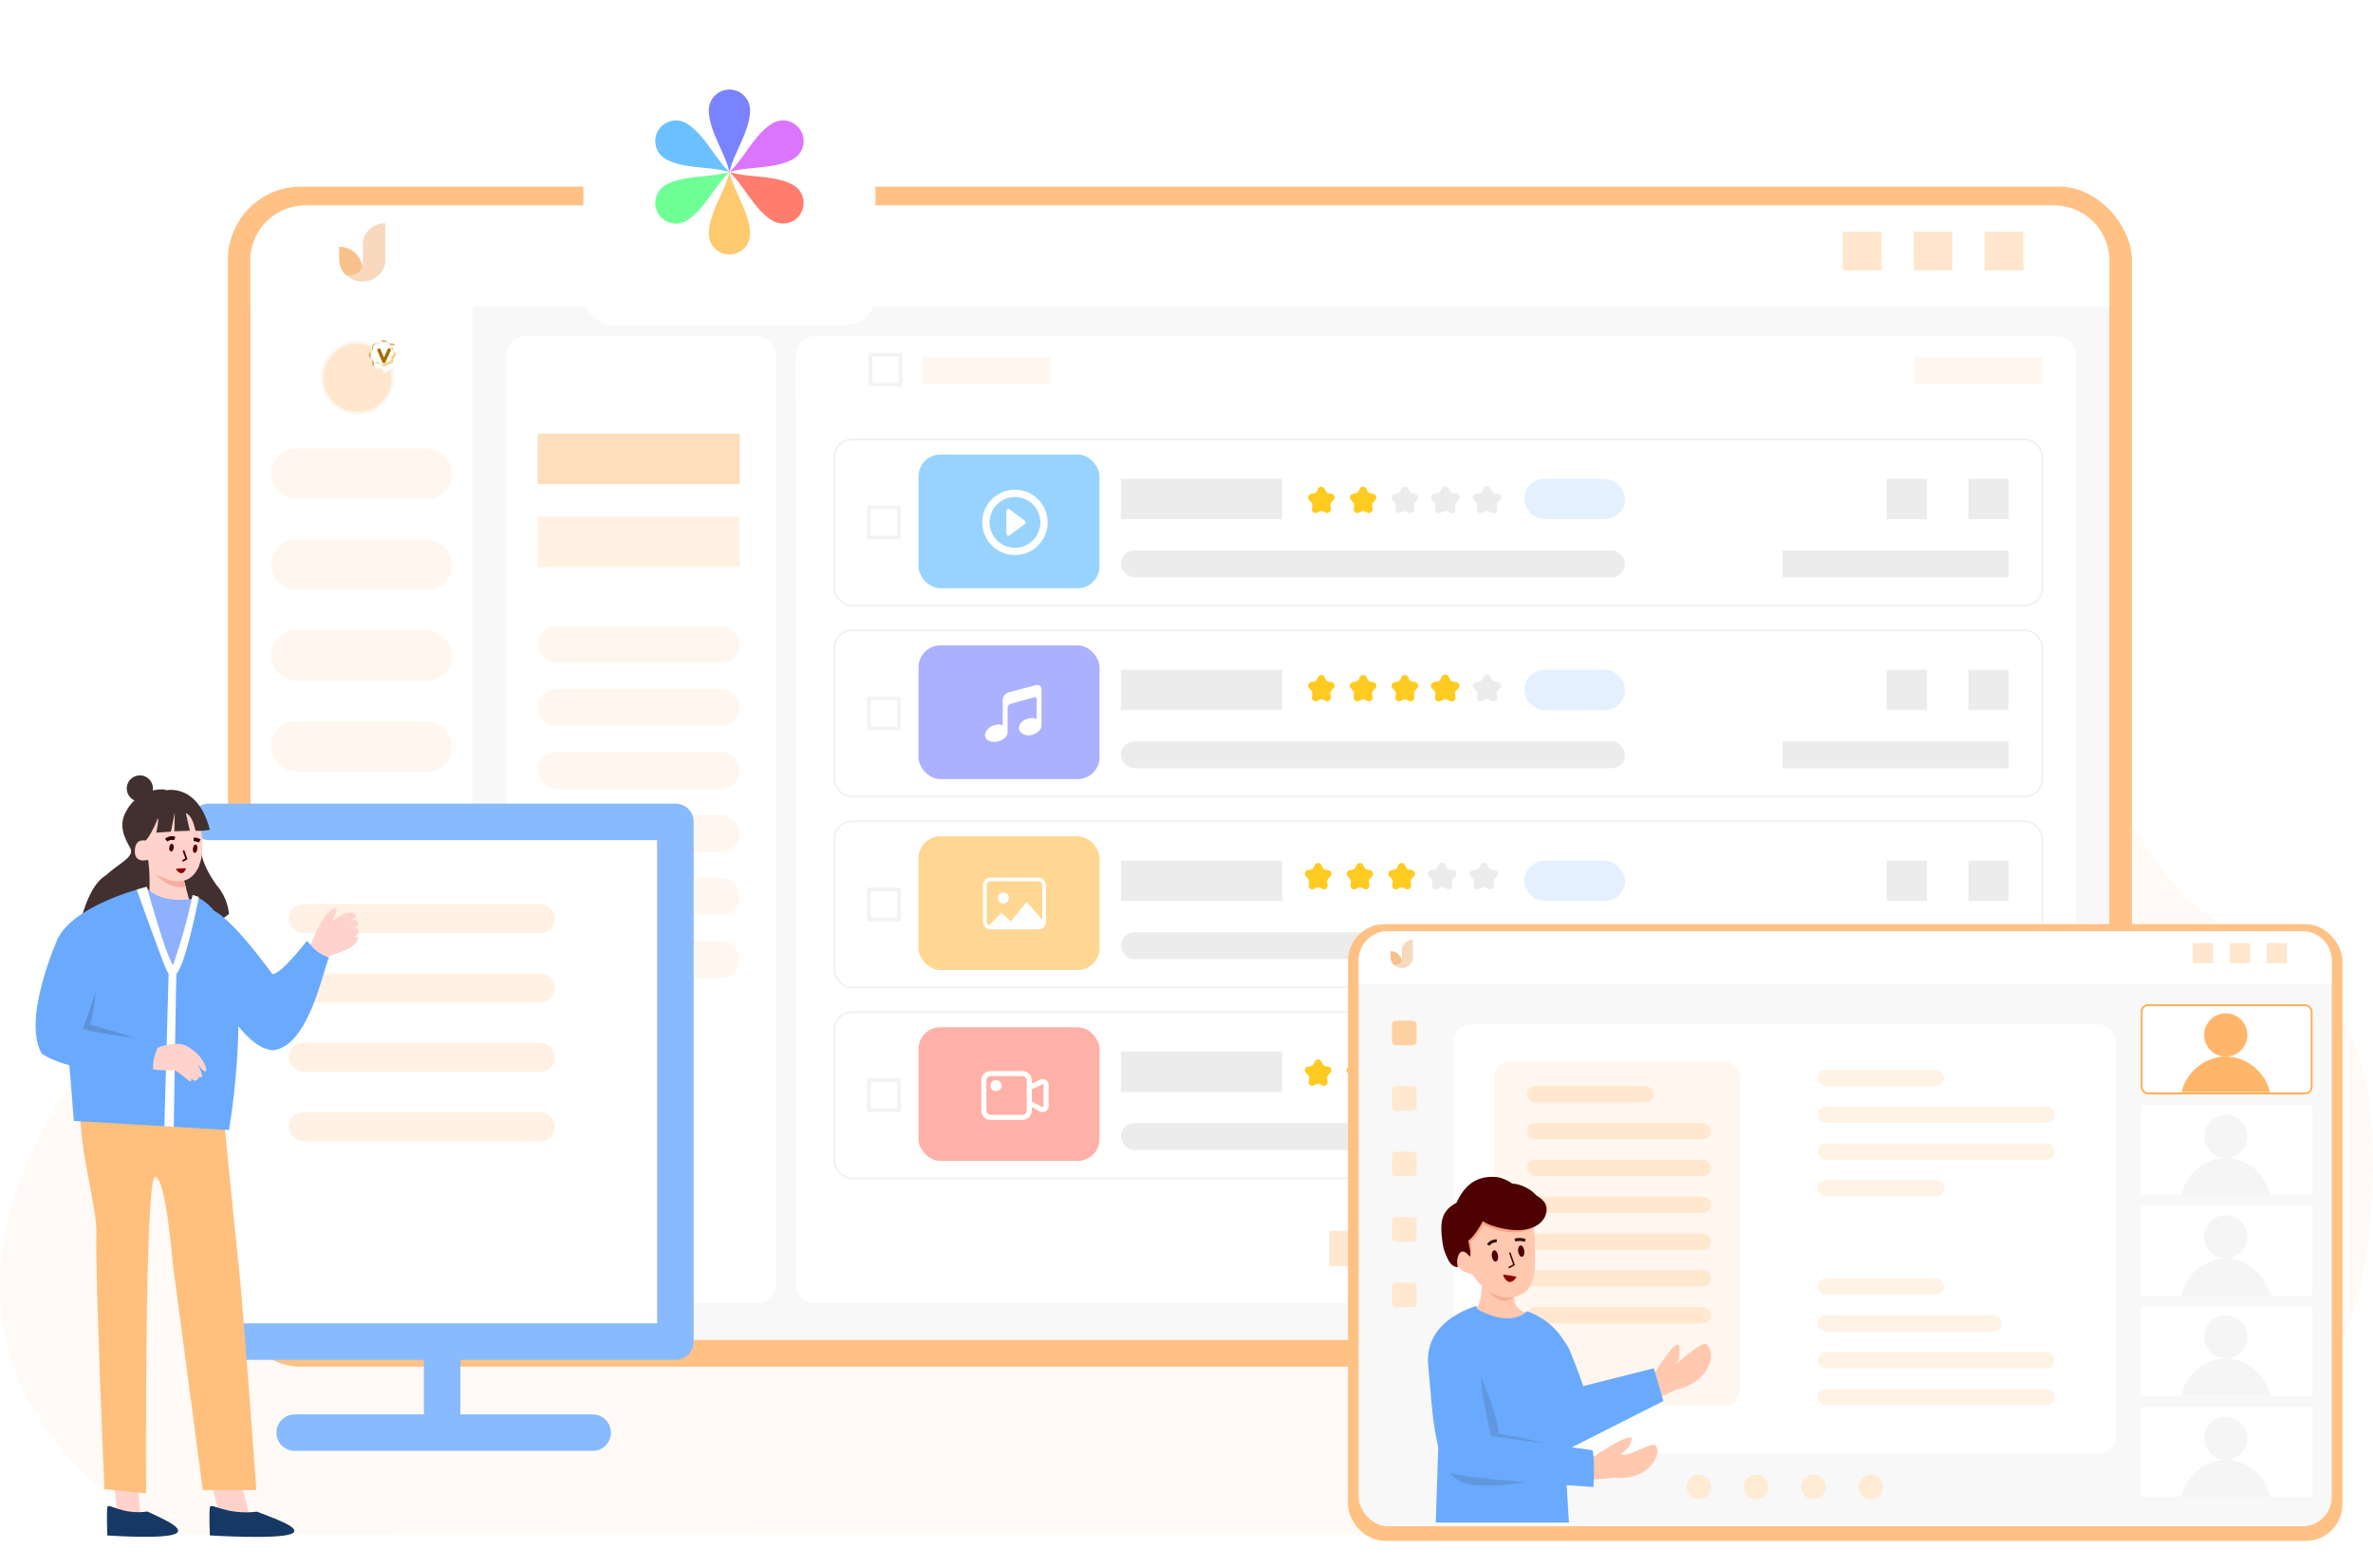 <svg xmlns="http://www.w3.org/2000/svg" xmlns:xlink="http://www.w3.org/1999/xlink" width="650" height="429.582" viewBox="0 0 650 429.582">
  <defs>
    <style>
      .cls-1 {
        fill: url(#linear-gradient);
      }

      .cls-2 {
        fill: #fffaf5;
      }

      .cls-3 {
        fill: #ffc184;
      }

      .cls-4 {
        fill: #f8f8f8;
      }

      .cls-21, .cls-22, .cls-35, .cls-5, .cls-53 {
        fill: #fff;
      }

      .cls-6 {
        fill: #fff7ef;
      }

      .cls-7 {
        fill: #ffdebc;
      }

      .cls-8 {
        fill: #fff2e4;
      }

      .cls-9 {
        opacity: 0.56;
      }

      .cls-10 {
        fill: #f2bc89;
      }

      .cls-11 {
        fill: #f29130;
      }

      .cls-12 {
        fill: #ffe6cc;
      }

      .cls-13 {
        fill: #ffe8cf;
      }

      .cls-14 {
        fill: #d7a854;
        opacity: 0.1;
      }

      .cls-15 {
        fill: #d5ac62;
      }

      .cls-16, .cls-30, .cls-31, .cls-44, .cls-54, .cls-55, .cls-63, .cls-65 {
        fill: none;
      }

      .cls-17 {
        fill: #ffcc80;
      }

      .cls-18 {
        fill: #ba6f00;
      }

      .cls-19 {
        fill: #a76c00;
      }

      .cls-20 {
        opacity: 0.5;
        clip-path: url(#clip-path);
      }

      .cls-21, .cls-22 {
        stroke: #f1f1f1;
      }

      .cls-21, .cls-35, .cls-65 {
        stroke-width: 0.5px;
      }

      .cls-22 {
        opacity: 0.85;
      }

      .cls-23 {
        fill: #ececec;
      }

      .cls-24 {
        fill: #e5f0ff;
      }

      .cls-25 {
        fill: #98d3ff;
      }

      .cls-26 {
        fill: #abb1ff;
      }

      .cls-27 {
        fill: #ffcb21;
      }

      .cls-28 {
        fill: #ffd792;
      }

      .cls-29 {
        fill: #ffb1a8;
      }

      .cls-30, .cls-31 {
        stroke: #fff;
      }

      .cls-30 {
        stroke-width: 2px;
      }

      .cls-32 {
        fill: #ffd0a2;
      }

      .cls-33 {
        fill: #ffead4;
      }

      .cls-34 {
        fill: #fff3e6;
      }

      .cls-35 {
        stroke: #ffab54;
      }

      .cls-36 {
        fill: #f5f5f5;
      }

      .cls-37 {
        fill: #ffb66a;
      }

      .cls-38 {
        fill: #ffc8af;
      }

      .cls-39 {
        fill: #f2b092;
      }

      .cls-40, .cls-64 {
        fill: #4d0101;
      }

      .cls-41 {
        fill: #fca182;
      }

      .cls-42 {
        fill: #320101;
      }

      .cls-43 {
        fill: #910000;
      }

      .cls-44, .cls-64 {
        stroke: #320101;
      }

      .cls-44 {
        stroke-width: 0.8px;
      }

      .cls-45 {
        fill: #69aaff;
      }

      .cls-46 {
        fill: #6197de;
      }

      .cls-47 {
        fill: #7a83ff;
      }

      .cls-48 {
        fill: #ff7d6e;
      }

      .cls-49 {
        fill: #ffc96d;
      }

      .cls-50 {
        fill: #6eff95;
      }

      .cls-51 {
        fill: #6bc0ff;
      }

      .cls-52 {
        fill: #db75ff;
      }

      .cls-53, .cls-54, .cls-55 {
        stroke: #87baff;
        stroke-width: 10px;
      }

      .cls-53, .cls-55, .cls-65 {
        stroke-linecap: round;
      }

      .cls-53, .cls-65 {
        stroke-linejoin: round;
      }

      .cls-56 {
        fill: #ffd3cb;
      }

      .cls-57 {
        fill: #163864;
      }

      .cls-58 {
        fill: #ffbf7d;
      }

      .cls-59 {
        fill: #423030;
      }

      .cls-60 {
        fill: #f5aea1;
      }

      .cls-61 {
        fill: #8eb0ff;
      }

      .cls-62 {
        fill: #5d92d8;
      }

      .cls-63 {
        stroke: #707070;
      }

      .cls-65 {
        stroke: #4d0101;
      }

      .cls-66 {
        stroke: none;
      }

      .cls-67 {
        filter: url(#矩形_7966);
      }

      .cls-68 {
        filter: url(#矩形_7254);
      }

      .cls-69 {
        filter: url(#矩形_2-2);
      }

      .cls-70 {
        filter: url(#矩形_1-2);
      }

      .cls-71 {
        filter: url(#矩形_6113-2);
      }

      .cls-72 {
        filter: url(#路径_3);
      }

      .cls-73 {
        filter: url(#联合_3);
      }

      .cls-74 {
        filter: url(#联合_1);
      }

      .cls-75 {
        filter: url(#矩形_5684);
      }

      .cls-76 {
        filter: url(#矩形_5681);
      }

      .cls-77 {
        filter: url(#矩形_2);
      }

      .cls-78 {
        filter: url(#矩形_5606);
      }

      .cls-79 {
        filter: url(#矩形_1);
      }

      .cls-80 {
        filter: url(#矩形_6113);
      }

      .cls-81 {
        filter: url(#联合_2-6);
      }
    </style>
    <linearGradient id="linear-gradient" x1="0.931" y1="0.923" x2="0.037" y2="0.044" gradientUnits="objectBoundingBox">
      <stop offset="0" stop-color="#e9c71d"/>
      <stop offset="1" stop-color="#ffeeac"/>
    </linearGradient>
    <filter id="联合_2">
      <feOffset dx="-0.5" dy="-0.5" input="SourceAlpha"/>
      <feGaussianBlur stdDeviation="1.5" result="blur"/>
      <feFlood flood-color="#df8600" flood-opacity="0.388" result="color"/>
      <feComposite operator="out" in="SourceGraphic" in2="blur"/>
      <feComposite operator="in" in="color"/>
      <feComposite operator="in" in2="SourceGraphic"/>
    </filter>
    <filter id="联合_2-2">
      <feOffset dx="-0.5" dy="-0.5" input="SourceAlpha"/>
      <feGaussianBlur stdDeviation="1.5" result="blur-2"/>
      <feFlood flood-color="#df8600" flood-opacity="0.388" result="color-2"/>
      <feComposite operator="out" in="SourceGraphic" in2="blur-2"/>
      <feComposite operator="in" in="color-2"/>
      <feComposite operator="in" in2="SourceGraphic"/>
    </filter>
    <linearGradient id="linear-gradient-3" x1="0.931" y1="0.923" x2="0.037" y2="0.044" gradientUnits="objectBoundingBox">
      <stop offset="0" stop-color="#dd9351"/>
      <stop offset="1" stop-color="#deb896"/>
    </linearGradient>
    <filter id="联合_2-3">
      <feOffset dx="-0.5" dy="-0.5" input="SourceAlpha"/>
      <feGaussianBlur stdDeviation="1.5" result="blur-3"/>
      <feFlood flood-color="#dd9351" flood-opacity="0.388" result="color-3"/>
      <feComposite operator="out" in="SourceGraphic" in2="blur-3"/>
      <feComposite operator="in" in="color-3"/>
      <feComposite operator="in" in2="SourceGraphic"/>
    </filter>
    <filter id="联合_2-4">
      <feOffset dx="-0.5" dy="-0.5" input="SourceAlpha"/>
      <feGaussianBlur stdDeviation="1.5" result="blur-4"/>
      <feFlood flood-color="#df8600" flood-opacity="0.388" result="color-4"/>
      <feComposite operator="out" in="SourceGraphic" in2="blur-4"/>
      <feComposite operator="in" in="color-4"/>
      <feComposite operator="in" in2="SourceGraphic"/>
    </filter>
    <filter id="联合_2-5">
      <feOffset dx="-0.5" dy="-0.5" input="SourceAlpha"/>
      <feGaussianBlur stdDeviation="1.5" result="blur-5"/>
      <feFlood flood-color="#df8600" flood-opacity="0.388" result="color-5"/>
      <feComposite operator="out" in="SourceGraphic" in2="blur-5"/>
      <feComposite operator="in" in="color-5"/>
      <feComposite operator="in" in2="SourceGraphic"/>
    </filter>
    <filter id="联合_2-6">
      <feOffset dx="-0.5" dy="-0.5" input="SourceAlpha"/>
      <feGaussianBlur stdDeviation="1.5" result="blur-6"/>
      <feFlood flood-color="#df8600" flood-opacity="0.388" result="color-6"/>
      <feComposite operator="out" in="SourceGraphic" in2="blur-6"/>
      <feComposite operator="in" in="color-6"/>
      <feComposite operator="in" in2="SourceGraphic"/>
    </filter>
    <filter id="矩形_6113" x="54.937" y="43.62" width="536.513" height="338.258" filterUnits="userSpaceOnUse">
      <feOffset dy="2" input="SourceAlpha"/>
      <feGaussianBlur stdDeviation="2.5" result="blur-7"/>
      <feFlood flood-color="#005ae1" flood-opacity="0.102"/>
      <feComposite operator="in" in2="blur-7"/>
      <feComposite in="SourceGraphic"/>
    </filter>
    <filter id="矩形_1" x="62.618" y="50.302" width="521.151" height="322.754" filterUnits="userSpaceOnUse">
      <feOffset dy="1" input="SourceAlpha"/>
      <feGaussianBlur stdDeviation="2" result="blur-8"/>
      <feFlood flood-color="#005ae1" flood-opacity="0.059"/>
      <feComposite operator="in" in2="blur-8"/>
      <feComposite in="SourceGraphic"/>
    </filter>
    <filter id="矩形_5606" x="62.618" y="63.137" width="72.878" height="308.918" filterUnits="userSpaceOnUse">
      <feOffset input="SourceAlpha"/>
      <feGaussianBlur stdDeviation="2" result="blur-9"/>
      <feFlood flood-color="#333" flood-opacity="0.059"/>
      <feComposite operator="in" in2="blur-9"/>
      <feComposite in="SourceGraphic"/>
    </filter>
    <filter id="矩形_2" x="62.618" y="50.302" width="521.151" height="39.672" filterUnits="userSpaceOnUse">
      <feOffset dy="1" input="SourceAlpha"/>
      <feGaussianBlur stdDeviation="2" result="blur-10"/>
      <feFlood flood-color="#0063e5" flood-opacity="0.059"/>
      <feComposite operator="in" in2="blur-10"/>
      <feComposite in="SourceGraphic"/>
    </filter>
    <filter id="矩形_5681" x="132.72" y="86.197" width="85.792" height="30.448" filterUnits="userSpaceOnUse">
      <feOffset input="SourceAlpha"/>
      <feGaussianBlur stdDeviation="2" result="blur-11"/>
      <feFlood flood-color="#0063e5" flood-opacity="0.059"/>
      <feComposite operator="in" in2="blur-11"/>
      <feComposite in="SourceGraphic"/>
    </filter>
    <filter id="矩形_5684" x="212.035" y="86.197" width="362.51" height="30.448" filterUnits="userSpaceOnUse">
      <feOffset input="SourceAlpha"/>
      <feGaussianBlur stdDeviation="2" result="blur-12"/>
      <feFlood flood-color="#0063e5" flood-opacity="0.059"/>
      <feComposite operator="in" in2="blur-12"/>
      <feComposite in="SourceGraphic"/>
    </filter>
    <filter id="联合_1">
      <feOffset dx="0.5" dy="0.5" input="SourceAlpha"/>
      <feGaussianBlur stdDeviation="0.5" result="blur-13"/>
      <feFlood flood-color="#fffac9" result="color-7"/>
      <feComposite operator="out" in="SourceGraphic" in2="blur-13"/>
      <feComposite operator="in" in="color-7"/>
      <feComposite operator="in" in2="SourceGraphic"/>
    </filter>
    <filter id="联合_3">
      <feOffset dx="-0.5" dy="-0.5" input="SourceAlpha"/>
      <feGaussianBlur stdDeviation="1.5" result="blur-14"/>
      <feFlood flood-color="#f90" flood-opacity="0.302" result="color-8"/>
      <feComposite operator="out" in="SourceGraphic" in2="blur-14"/>
      <feComposite operator="in" in="color-8"/>
      <feComposite operator="in" in2="SourceGraphic"/>
    </filter>
    <filter id="路径_3">
      <feOffset dx="0.1" dy="0.1" input="SourceAlpha"/>
      <feGaussianBlur stdDeviation="0.1" result="blur-15"/>
      <feFlood flood-color="#a16000" result="color-9"/>
      <feComposite operator="out" in="SourceGraphic" in2="blur-15"/>
      <feComposite operator="in" in="color-9"/>
      <feComposite operator="in" in2="SourceGraphic"/>
    </filter>
    <clipPath id="clip-path">
      <g class="cls-81" transform="matrix(1, 0, 0, 1, 0, 0)">
        <path id="联合_2-7" data-name="联合 2" class="cls-1" d="M2.437,5.995,2.1,5.66H1.628a1,1,0,0,1-1-1V4.186L.293,3.851a1,1,0,0,1,0-1.414L.628,2.1V1.628a1,1,0,0,1,1-1H2.1L2.437.293a1,1,0,0,1,1.414,0l.335.335H4.66a1,1,0,0,1,1,1V2.1l.335.335a1,1,0,0,1,0,1.414l-.335.335V4.66a1,1,0,0,1-1,1H4.186l-.335.335a1,1,0,0,1-1.414,0Z" transform="translate(0 0)"/>
      </g>
    </clipPath>
    <filter id="矩形_6113-2" x="361.731" y="245.66" width="287.399" height="183.922" filterUnits="userSpaceOnUse">
      <feOffset dy="2" input="SourceAlpha"/>
      <feGaussianBlur stdDeviation="2.5" result="blur-16"/>
      <feFlood flood-color="#005ae1" flood-opacity="0.102"/>
      <feComposite operator="in" in2="blur-16"/>
      <feComposite in="SourceGraphic"/>
    </filter>
    <filter id="矩形_1-2" x="366.162" y="249.09" width="278.543" height="174.992" filterUnits="userSpaceOnUse">
      <feOffset dy="1" input="SourceAlpha"/>
      <feGaussianBlur stdDeviation="2" result="blur-17"/>
      <feFlood flood-color="#005ae1" flood-opacity="0.059"/>
      <feComposite operator="in" in2="blur-17"/>
      <feComposite in="SourceGraphic"/>
    </filter>
    <filter id="矩形_2-2" x="366.162" y="249.09" width="278.543" height="26.421" filterUnits="userSpaceOnUse">
      <feOffset dy="1" input="SourceAlpha"/>
      <feGaussianBlur stdDeviation="2" result="blur-18"/>
      <feFlood flood-color="#0063e5" flood-opacity="0.059"/>
      <feComposite operator="in" in2="blur-18"/>
      <feComposite in="SourceGraphic"/>
    </filter>
    <filter id="矩形_7254" x="392.103" y="274.591" width="193.541" height="129.666" filterUnits="userSpaceOnUse">
      <feOffset dy="1" input="SourceAlpha"/>
      <feGaussianBlur stdDeviation="2" result="blur-19"/>
      <feFlood flood-color="#0063e5" flood-opacity="0.078"/>
      <feComposite operator="in" in2="blur-19"/>
      <feComposite in="SourceGraphic"/>
    </filter>
    <filter id="矩形_7966" x="150.806" y="0" width="98" height="98" filterUnits="userSpaceOnUse">
      <feOffset dy="2" input="SourceAlpha"/>
      <feGaussianBlur stdDeviation="3" result="blur-20"/>
      <feFlood flood-color="#005ae1" flood-opacity="0.102"/>
      <feComposite operator="in" in2="blur-20"/>
      <feComposite in="SourceGraphic"/>
    </filter>
  </defs>
  <g id="组_9561" data-name="组 9561" transform="translate(-260 -3342)">
    <g id="组_9508" data-name="组 9508" transform="translate(260 3391.12)">
      <path id="路径_6139" data-name="路径 6139" class="cls-2" d="M-21528.328,15186.341s-101.594-46.537-4.531-152.307c20.625-37.2,49.545-141.027,125.688-147.447s91.086,19.264,182.359,19.264,135.572-39.947,178.8-4c25.779,22.968,49.086,93.729,73.527,112.989s51.8,16.685,47.1,84.087-58.949,87.606-58.949,87.606Z" transform="translate(21574.854 -14815.106)"/>
      <g id="组_9506" data-name="组 9506" transform="translate(62.437 0)">
        <g id="组_8525" data-name="组 8525" transform="translate(0)">
          <g id="组_8018" data-name="组 8018" transform="translate(0 0)">
            <g id="组_7359" data-name="组 7359">
              <g id="组_7317" data-name="组 7317">
                <g id="组_7278" data-name="组 7278">
                  <g id="组_7274" data-name="组 7274">
                    <g id="组_6510" data-name="组 6510">
                      <g id="组_7161" data-name="组 7161">
                        <g id="组_7187" data-name="组 7187">
                          <g id="组_7171" data-name="组 7171">
                            <g id="组_6160" data-name="组 6160">
                              <g id="组_6154" data-name="组 6154">
                                <g id="组_6147" data-name="组 6147">
                                  <g id="组_5987" data-name="组 5987">
                                    <g class="cls-80" transform="matrix(1, 0, 0, 1, -62.44, -49.12)">
                                      <rect id="矩形_6113-3" data-name="矩形 6113" class="cls-3" width="521.513" height="323.257" rx="20" transform="translate(62.44 49.12)"/>
                                    </g>
                                    <g class="cls-79" transform="matrix(1, 0, 0, 1, -62.44, -49.12)">
                                      <rect id="矩形_1-3" data-name="矩形 1" class="cls-4" width="509.151" height="310.754" rx="15" transform="translate(68.62 55.3)"/>
                                    </g>
                                    <g class="cls-78" transform="matrix(1, 0, 0, 1, -62.44, -49.12)">
                                      <path id="矩形_5606-2" data-name="矩形 5606" class="cls-5" d="M0,0H60.878a0,0,0,0,1,0,0V296.918a0,0,0,0,1,0,0H15a15,15,0,0,1-15-15V0A0,0,0,0,1,0,0Z" transform="translate(68.62 69.14)"/>
                                    </g>
                                    <g class="cls-77" transform="matrix(1, 0, 0, 1, -62.44, -49.12)">
                                      <path id="矩形_2-3" data-name="矩形 2" class="cls-5" d="M15,0H494.151a15,15,0,0,1,15,15V27.672a0,0,0,0,1,0,0H0a0,0,0,0,1,0,0V15A15,15,0,0,1,15,0Z" transform="translate(68.62 55.3)"/>
                                    </g>
                                    <g id="组_5981" data-name="组 5981" transform="translate(11.716 73.738)">
                                      <rect id="矩形_5609" data-name="矩形 5609" class="cls-6" width="49.809" height="13.836" rx="6.918"/>
                                      <rect id="矩形_5610" data-name="矩形 5610" class="cls-6" width="49.809" height="13.836" rx="6.918" transform="translate(0 24.905)"/>
                                      <rect id="矩形_5611" data-name="矩形 5611" class="cls-6" width="49.809" height="13.836" rx="6.918" transform="translate(0 49.809)"/>
                                      <rect id="矩形_5612" data-name="矩形 5612" class="cls-6" width="49.809" height="13.836" rx="6.918" transform="translate(0 74.714)"/>
                                      <rect id="矩形_5613" data-name="矩形 5613" class="cls-6" width="49.809" height="13.836" rx="6.918" transform="translate(0 99.619)"/>
                                      <rect id="矩形_5614" data-name="矩形 5614" class="cls-7" width="49.809" height="13.836" rx="6.918" transform="translate(0 124.523)"/>
                                      <rect id="矩形_5615" data-name="矩形 5615" class="cls-6" width="49.809" height="13.836" rx="6.918" transform="translate(0 149.428)"/>
                                      <rect id="矩形_5616" data-name="矩形 5616" class="cls-6" width="49.809" height="13.836" rx="6.918" transform="translate(0 174.333)"/>
                                    </g>
                                    <rect id="矩形_5679" data-name="矩形 5679" class="cls-5" width="73.792" height="264.774" rx="5" transform="translate(76.283 43.077)"/>
                                    <rect id="矩形_5682" data-name="矩形 5682" class="cls-7" width="55.344" height="13.836" transform="translate(84.834 69.66)"/>
                                    <rect id="矩形_5683" data-name="矩形 5683" class="cls-8" width="55.344" height="13.836" transform="translate(84.834 92.356)"/>
                                    <rect id="矩形_5680" data-name="矩形 5680" class="cls-5" width="350.51" height="264.774" rx="5" transform="translate(155.598 43.077)"/>
                                    <g class="cls-76" transform="matrix(1, 0, 0, 1, -62.44, -49.12)">
                                      <path id="矩形_5681-2" data-name="矩形 5681" class="cls-5" d="M5,0H68.792a5,5,0,0,1,5,5V18.448a0,0,0,0,1,0,0H0a0,0,0,0,1,0,0V5A5,5,0,0,1,5,0Z" transform="translate(138.72 92.2)"/>
                                    </g>
                                    <g class="cls-75" transform="matrix(1, 0, 0, 1, -62.44, -49.12)">
                                      <path id="矩形_5684-2" data-name="矩形 5684" class="cls-5" d="M5,0H345.51a5,5,0,0,1,5,5V18.448a0,0,0,0,1,0,0H0a0,0,0,0,1,0,0V5A5,5,0,0,1,5,0Z" transform="translate(218.03 92.2)"/>
                                    </g>
                                    <rect id="矩形_5685" data-name="矩形 5685" class="cls-6" width="55.344" height="10.146" rx="5" transform="translate(84.834 122.338)"/>
                                    <rect id="矩形_5686" data-name="矩形 5686" class="cls-6" width="55.344" height="10.146" rx="5" transform="translate(84.834 139.59)"/>
                                    <rect id="矩形_5687" data-name="矩形 5687" class="cls-6" width="55.344" height="10.146" rx="5" transform="translate(84.834 156.843)"/>
                                    <rect id="矩形_5688" data-name="矩形 5688" class="cls-6" width="55.344" height="10.146" rx="5" transform="translate(84.834 174.095)"/>
                                    <rect id="矩形_5689" data-name="矩形 5689" class="cls-6" width="55.344" height="10.146" rx="5" transform="translate(84.834 191.347)"/>
                                    <rect id="矩形_5690" data-name="矩形 5690" class="cls-6" width="55.344" height="10.146" rx="5" transform="translate(84.834 208.6)"/>
                                    <g id="匡优考试logo-终稿-白" class="cls-9" transform="translate(30.438 12.058)">
                                      <path id="路径_1779" data-name="路径 1779" class="cls-10" d="M90.125,1.137V11.471a3.975,3.975,0,0,1-.249,1.479,6.307,6.307,0,0,1-5.411,4.083c-.337.039-.721.039-.726.039a6.54,6.54,0,0,1-4.008-1.455c-.083-.06-.249-.2-.241-.189h.031a5.552,5.552,0,0,0,2.721-.482A3.5,3.5,0,0,0,83.905,12.8v0c.088-.438.057-6.28.057-6.28a4.469,4.469,0,0,1,.208-1.191A6.024,6.024,0,0,1,90.125,1.137Z" transform="translate(-77.449 -1.135)"/>
                                      <path id="路径_1780" data-name="路径 1780" class="cls-11" d="M7.256,254.324a3.5,3.5,0,0,1-1.663,2.143,5.556,5.556,0,0,1-2.721.482H2.841c-.109-.086-.423-.379-.462-.42A6.062,6.062,0,0,1,.948,253.7,13.129,13.129,0,0,1,.834,252.3L.8,249.131h0v-.039a6.163,6.163,0,0,1,4.381,1.668,6.312,6.312,0,0,1,1.367,1.805c.091.179.161.329.215.462a5.422,5.422,0,0,1,.252.625c.034.1.2.529.244.669A0,0,0,0,0,7.256,254.324Z" transform="translate(-0.8 -242.66)"/>
                                    </g>
                                    <rect id="矩形_6114" data-name="矩形 6114" class="cls-12" width="10.597" height="10.597" transform="translate(442.34 14.327)"/>
                                    <rect id="矩形_6115" data-name="矩形 6115" class="cls-12" width="10.597" height="10.597" transform="translate(461.767 14.327)"/>
                                    <rect id="矩形_6116" data-name="矩形 6116" class="cls-12" width="10.597" height="10.597" transform="translate(481.194 14.327)"/>
                                  </g>
                                  <rect id="矩形_5719" data-name="矩形 5719" class="cls-6" width="35.051" height="7.379" transform="translate(190.218 48.611)"/>
                                  <rect id="矩形_5722" data-name="矩形 5722" class="cls-6" width="35.051" height="7.379" transform="translate(461.833 48.611)"/>
                                </g>
                                <rect id="矩形_6074" data-name="矩形 6074" class="cls-13" width="29.14" height="9.713" transform="translate(317.381 288.011)"/>
                                <rect id="矩形_6075" data-name="矩形 6075" class="cls-13" width="10.597" height="9.713" transform="translate(301.687 288.011)"/>
                                <rect id="矩形_6076" data-name="矩形 6076" class="cls-13" width="10.597" height="9.713" transform="translate(352.535 288.011)"/>
                              </g>
                            </g>
                          </g>
                          <g id="组_7177" data-name="组 7177" transform="translate(25.457 44.041)">
                            <g id="组_4442" data-name="组 4442" transform="translate(0 0.266)">
                              <circle id="椭圆_43" data-name="椭圆 43" class="cls-14" cx="10.046" cy="10.046" r="10.046"/>
                              <circle id="椭圆_42" data-name="椭圆 42" class="cls-12" cx="9.307" cy="9.307" r="9.307" transform="translate(0.738 0.738)"/>
                            </g>
                            <g id="组件_38_2" data-name="组件 38 – 2" transform="translate(13.128 0)">
                              <g id="组_162" data-name="组 162" transform="translate(0)">
                                <g data-type="innerShadowGroup">
                                  <path id="联合_1-2" data-name="联合 1" class="cls-15" d="M3.411,7.943l-.62-.62H1.913a1,1,0,0,1-1-1V5.445l-.62-.62a1,1,0,0,1,0-1.414l.62-.62V1.913a1,1,0,0,1,1-1H2.79L3.411.293a1,1,0,0,1,1.415,0l.621.621h.877a1,1,0,0,1,1,1v.877l.62.62a1,1,0,0,1,0,1.414l-.62.62v.877a1,1,0,0,1-1,1H5.446l-.62.62a1,1,0,0,1-1.415,0Z" transform="translate(0 0)"/>
                                  <g class="cls-74" transform="matrix(1, 0, 0, 1, -101.02, -93.16)">
                                    <path id="联合_1-3" data-name="联合 1" class="cls-5" d="M3.411,7.943l-.62-.62H1.913a1,1,0,0,1-1-1V5.445l-.62-.62a1,1,0,0,1,0-1.414l.62-.62V1.913a1,1,0,0,1,1-1H2.79L3.411.293a1,1,0,0,1,1.415,0l.621.621h.877a1,1,0,0,1,1,1v.877l.62.62a1,1,0,0,1,0,1.414l-.62.62v.877a1,1,0,0,1-1,1H5.446l-.62.62a1,1,0,0,1-1.415,0Z" transform="translate(101.02 93.16)"/>
                                  </g>
                                </g>
                                <path id="联合_7" data-name="联合 7" class="cls-16" d="M3.411,7.943l-.62-.62H1.913a1,1,0,0,1-1-1V5.445l-.62-.62a1,1,0,0,1,0-1.414l.62-.62V1.913a1,1,0,0,1,1-1H2.79L3.411.293a1,1,0,0,1,1.415,0l.621.621h.877a1,1,0,0,1,1,1v.877l.62.62a1,1,0,0,1,0,1.414l-.62.62v.877a1,1,0,0,1-1,1H5.446l-.62.62a1,1,0,0,1-1.415,0Z" transform="translate(0 0)"/>
                                <g data-type="innerShadowGroup">
                                  <path id="联合_3-2" data-name="联合 3" class="cls-17" d="M2.437,5.995,2.1,5.66H1.628a1,1,0,0,1-1-1V4.186L.293,3.851a1,1,0,0,1,0-1.414L.628,2.1V1.628a1,1,0,0,1,1-1H2.1L2.437.293a1,1,0,0,1,1.414,0l.335.335H4.66a1,1,0,0,1,1,1V2.1l.335.335a1,1,0,0,1,0,1.414l-.335.335V4.66a1,1,0,0,1-1,1H4.186l-.335.335a1,1,0,0,1-1.414,0Z" transform="translate(1.053 0.896)"/>
                                  <g class="cls-73" transform="matrix(1, 0, 0, 1, -101.02, -93.16)">
                                    <path id="联合_3-3" data-name="联合 3" class="cls-5" d="M2.437,5.995,2.1,5.66H1.628a1,1,0,0,1-1-1V4.186L.293,3.851a1,1,0,0,1,0-1.414L.628,2.1V1.628a1,1,0,0,1,1-1H2.1L2.437.293a1,1,0,0,1,1.414,0l.335.335H4.66a1,1,0,0,1,1,1V2.1l.335.335a1,1,0,0,1,0,1.414l-.335.335V4.66a1,1,0,0,1-1,1H4.186l-.335.335a1,1,0,0,1-1.414,0Z" transform="translate(102.07 94.06)"/>
                                  </g>
                                </g>
                                <g data-type="innerShadowGroup">
                                  <path id="路径_3-2" data-name="路径 3" class="cls-18" d="M337.262,159.254h-.006a.437.437,0,0,1-.4-.265l-1.337-3.13a.437.437,0,0,1,.8-.343l.951,2.226,1.032-2.237a.437.437,0,1,1,.793.366L337.658,159A.437.437,0,0,1,337.262,159.254Z" transform="translate(-333.117 -152.946)"/>
                                  <g class="cls-72" transform="matrix(1, 0, 0, 1, -101.02, -93.16)">
                                    <path id="路径_3-3" data-name="路径 3" class="cls-5" d="M337.262,159.254h-.006a.437.437,0,0,1-.4-.265l-1.337-3.13a.437.437,0,0,1,.8-.343l.951,2.226,1.032-2.237a.437.437,0,1,1,.793.366L337.658,159A.437.437,0,0,1,337.262,159.254Z" transform="translate(-232.1 -59.78)"/>
                                  </g>
                                </g>
                                <path id="路径_3-4" data-name="路径 3" class="cls-19" d="M337.262,159.254h-.006a.437.437,0,0,1-.4-.265l-1.337-3.13a.437.437,0,0,1,.8-.343l.951,2.226,1.032-2.237a.437.437,0,1,1,.793.366L337.658,159A.437.437,0,0,1,337.262,159.254Z" transform="translate(-333.117 -152.946)"/>
                              </g>
                            </g>
                          </g>
                        </g>
                      </g>
                    </g>
                  </g>
                </g>
              </g>
            </g>
          </g>
          <g id="组_8504" data-name="组 8504" transform="translate(165.872 71.007)">
            <g id="组_8041" data-name="组 8041" transform="translate(0 0)">
              <g id="组_8040" data-name="组 8040">
                <g id="矩形_5691" data-name="矩形 5691" class="cls-21">
                  <rect class="cls-66" width="331.333" height="46.018" rx="5"/>
                  <rect class="cls-16" x="0.25" y="0.25" width="330.833" height="45.518" rx="4.75"/>
                </g>
                <g id="矩形_5695" data-name="矩形 5695" class="cls-22" transform="translate(9.204 18.407)">
                  <rect class="cls-66" width="9.204" height="9.204"/>
                  <rect class="cls-16" x="0.5" y="0.5" width="8.204" height="8.204"/>
                </g>
                <rect id="矩形_5699" data-name="矩形 5699" class="cls-23" width="44.178" height="11.044" transform="translate(78.726 11.044)"/>
                <rect id="矩形_5700" data-name="矩形 5700" class="cls-24" width="27.611" height="11.044" rx="5.522" transform="translate(189.202 11.044)"/>
                <rect id="矩形_5702" data-name="矩形 5702" class="cls-23" width="138.087" height="7.363" rx="3.681" transform="translate(78.726 30.663)"/>
                <rect id="矩形_5707" data-name="矩形 5707" class="cls-23" width="61.955" height="7.363" transform="translate(259.926 30.663)"/>
                <rect id="矩形_6951" data-name="矩形 6951" class="cls-23" width="11.009" height="11.044" transform="translate(288.486 11.044)"/>
                <rect id="矩形_6952" data-name="矩形 6952" class="cls-23" width="11.009" height="11.044" transform="translate(310.872 11.044)"/>
              </g>
              <rect id="矩形_6949" data-name="矩形 6949" class="cls-25" width="49.589" height="36.62" rx="6" transform="translate(23.279 4.383)"/>
            </g>
          </g>
          <g id="组_8505" data-name="组 8505" transform="translate(165.872 123.301)">
            <g id="组_8041-2" data-name="组 8041" transform="translate(0 0)">
              <g id="组_8040-2" data-name="组 8040">
                <g id="矩形_5691-2" data-name="矩形 5691" class="cls-21">
                  <rect class="cls-66" width="331.333" height="46.018" rx="5"/>
                  <rect class="cls-16" x="0.25" y="0.25" width="330.833" height="45.518" rx="4.75"/>
                </g>
                <g id="矩形_5695-2" data-name="矩形 5695" class="cls-22" transform="translate(9.204 18.407)">
                  <rect class="cls-66" width="9.204" height="9.204"/>
                  <rect class="cls-16" x="0.5" y="0.5" width="8.204" height="8.204"/>
                </g>
                <rect id="矩形_5699-2" data-name="矩形 5699" class="cls-23" width="44.178" height="11.044" transform="translate(78.726 11.044)"/>
                <rect id="矩形_5700-2" data-name="矩形 5700" class="cls-24" width="27.611" height="11.044" rx="5.522" transform="translate(189.202 11.044)"/>
                <rect id="矩形_5702-2" data-name="矩形 5702" class="cls-23" width="138.087" height="7.363" rx="3.681" transform="translate(78.726 30.663)"/>
                <rect id="矩形_5707-2" data-name="矩形 5707" class="cls-23" width="61.955" height="7.363" transform="translate(259.926 30.663)"/>
                <rect id="矩形_6951-2" data-name="矩形 6951" class="cls-23" width="11.009" height="11.044" transform="translate(288.486 11.044)"/>
                <rect id="矩形_6952-2" data-name="矩形 6952" class="cls-23" width="11.009" height="11.044" transform="translate(310.872 11.044)"/>
              </g>
              <rect id="矩形_6949-2" data-name="矩形 6949" class="cls-26" width="49.589" height="36.62" rx="6" transform="translate(23.279 4.383)"/>
            </g>
          </g>
          <g id="组_8508" data-name="组 8508" transform="translate(294.917 83.007)">
            <path id="多边形_32" data-name="多边形 32" class="cls-27" d="M3.687,1.74a1,1,0,0,1,1.78,0l.375.732a1,1,0,0,0,.7.527l.856.163a1,1,0,0,1,.552,1.655L7.3,5.541a1,1,0,0,0-.252.8l.121.94A1,1,0,0,1,5.721,8.3l-.692-.35a1,1,0,0,0-.9,0l-.692.35A1,1,0,0,1,1.99,7.281l.121-.94a1,1,0,0,0-.252-.8L1.2,4.818a1,1,0,0,1,.552-1.655L2.61,3a1,1,0,0,0,.7-.527Z" transform="translate(0 0)"/>
            <path id="多边形_33" data-name="多边形 33" class="cls-27" d="M3.687,1.74a1,1,0,0,1,1.78,0l.375.732a1,1,0,0,0,.7.527l.856.163a1,1,0,0,1,.552,1.655L7.3,5.541a1,1,0,0,0-.252.8l.121.94A1,1,0,0,1,5.721,8.3l-.692-.35a1,1,0,0,0-.9,0l-.692.35A1,1,0,0,1,1.99,7.281l.121-.94a1,1,0,0,0-.252-.8L1.2,4.818a1,1,0,0,1,.552-1.655L2.61,3a1,1,0,0,0,.7-.527Z" transform="translate(11.444 0)"/>
            <path id="多边形_34" data-name="多边形 34" class="cls-23" d="M3.687,1.74a1,1,0,0,1,1.78,0l.375.732a1,1,0,0,0,.7.527l.856.163a1,1,0,0,1,.552,1.655L7.3,5.541a1,1,0,0,0-.252.8l.121.94A1,1,0,0,1,5.721,8.3l-.692-.35a1,1,0,0,0-.9,0l-.692.35A1,1,0,0,1,1.99,7.281l.121-.94a1,1,0,0,0-.252-.8L1.2,4.818a1,1,0,0,1,.552-1.655L2.61,3a1,1,0,0,0,.7-.527Z" transform="translate(22.887 0)"/>
            <path id="多边形_35" data-name="多边形 35" class="cls-23" d="M4.084,1.578a1,1,0,0,1,1.749,0l.506.912a1,1,0,0,0,.7.5l1,.176a1,1,0,0,1,.539,1.687l-.668.678a1,1,0,0,0-.278.84l.134.959A1,1,0,0,1,6.355,8.375L5.382,7.92a1,1,0,0,0-.847,0l-.972.455A1,1,0,0,1,2.149,7.33l.134-.959A1,1,0,0,0,2,5.532l-.668-.678a1,1,0,0,1,.539-1.687l1-.176a1,1,0,0,0,.7-.5Z" transform="translate(33.568 0)"/>
            <path id="多边形_36" data-name="多边形 36" class="cls-23" d="M4.084,1.578a1,1,0,0,1,1.749,0l.506.912a1,1,0,0,0,.7.5l1,.176a1,1,0,0,1,.539,1.687l-.668.678a1,1,0,0,0-.278.84l.134.959A1,1,0,0,1,6.355,8.375L5.382,7.92a1,1,0,0,0-.847,0l-.972.455A1,1,0,0,1,2.149,7.33l.134-.959A1,1,0,0,0,2,5.532l-.668-.678a1,1,0,0,1,.539-1.687l1-.176a1,1,0,0,0,.7-.5Z" transform="translate(45.012 0)"/>
          </g>
          <g id="组_8509" data-name="组 8509" transform="translate(294.917 134.58)">
            <path id="多边形_32-2" data-name="多边形 32" class="cls-27" d="M3.687,1.74a1,1,0,0,1,1.78,0l.375.732a1,1,0,0,0,.7.527l.856.163a1,1,0,0,1,.552,1.655L7.3,5.541a1,1,0,0,0-.252.8l.121.94A1,1,0,0,1,5.721,8.3l-.692-.35a1,1,0,0,0-.9,0l-.692.35A1,1,0,0,1,1.99,7.281l.121-.94a1,1,0,0,0-.252-.8L1.2,4.818a1,1,0,0,1,.552-1.655L2.61,3a1,1,0,0,0,.7-.527Z" transform="translate(0 0)"/>
            <path id="多边形_33-2" data-name="多边形 33" class="cls-27" d="M3.687,1.74a1,1,0,0,1,1.78,0l.375.732a1,1,0,0,0,.7.527l.856.163a1,1,0,0,1,.552,1.655L7.3,5.541a1,1,0,0,0-.252.8l.121.94A1,1,0,0,1,5.721,8.3l-.692-.35a1,1,0,0,0-.9,0l-.692.35A1,1,0,0,1,1.99,7.281l.121-.94a1,1,0,0,0-.252-.8L1.2,4.818a1,1,0,0,1,.552-1.655L2.61,3a1,1,0,0,0,.7-.527Z" transform="translate(11.444 0)"/>
            <path id="多边形_34-2" data-name="多边形 34" class="cls-27" d="M3.687,1.74a1,1,0,0,1,1.78,0l.375.732a1,1,0,0,0,.7.527l.856.163a1,1,0,0,1,.552,1.655L7.3,5.541a1,1,0,0,0-.252.8l.121.94A1,1,0,0,1,5.721,8.3l-.692-.35a1,1,0,0,0-.9,0l-.692.35A1,1,0,0,1,1.99,7.281l.121-.94a1,1,0,0,0-.252-.8L1.2,4.818a1,1,0,0,1,.552-1.655L2.61,3a1,1,0,0,0,.7-.527Z" transform="translate(22.887 0)"/>
            <path id="多边形_35-2" data-name="多边形 35" class="cls-27" d="M4.084,1.578a1,1,0,0,1,1.749,0l.506.912a1,1,0,0,0,.7.5l1,.176a1,1,0,0,1,.539,1.687l-.668.678a1,1,0,0,0-.278.84l.134.959A1,1,0,0,1,6.355,8.375L5.382,7.92a1,1,0,0,0-.847,0l-.972.455A1,1,0,0,1,2.149,7.33l.134-.959A1,1,0,0,0,2,5.532l-.668-.678a1,1,0,0,1,.539-1.687l1-.176a1,1,0,0,0,.7-.5Z" transform="translate(33.568 0)"/>
            <path id="多边形_36-2" data-name="多边形 36" class="cls-23" d="M4.084,1.578a1,1,0,0,1,1.749,0l.506.912a1,1,0,0,0,.7.5l1,.176a1,1,0,0,1,.539,1.687l-.668.678a1,1,0,0,0-.278.84l.134.959A1,1,0,0,1,6.355,8.375L5.382,7.92a1,1,0,0,0-.847,0l-.972.455A1,1,0,0,1,2.149,7.33l.134-.959A1,1,0,0,0,2,5.532l-.668-.678a1,1,0,0,1,.539-1.687l1-.176a1,1,0,0,0,.7-.5Z" transform="translate(45.012 0)"/>
          </g>
          <g id="组_8513" data-name="组 8513" transform="translate(165.872 175.594)">
            <g id="组_8506" data-name="组 8506" transform="translate(0 0)">
              <g id="组_8041-3" data-name="组 8041">
                <g id="组_8040-3" data-name="组 8040">
                  <g id="矩形_5691-3" data-name="矩形 5691" class="cls-21">
                    <rect class="cls-66" width="331.333" height="46.018" rx="5"/>
                    <rect class="cls-16" x="0.25" y="0.25" width="330.833" height="45.518" rx="4.75"/>
                  </g>
                  <g id="矩形_5695-3" data-name="矩形 5695" class="cls-22" transform="translate(9.204 18.407)">
                    <rect class="cls-66" width="9.204" height="9.204"/>
                    <rect class="cls-16" x="0.5" y="0.5" width="8.204" height="8.204"/>
                  </g>
                  <rect id="矩形_5699-3" data-name="矩形 5699" class="cls-23" width="44.178" height="11.044" transform="translate(78.726 11.044)"/>
                  <rect id="矩形_5700-3" data-name="矩形 5700" class="cls-24" width="27.611" height="11.044" rx="5.522" transform="translate(189.202 11.044)"/>
                  <rect id="矩形_5702-3" data-name="矩形 5702" class="cls-23" width="138.087" height="7.363" rx="3.681" transform="translate(78.726 30.663)"/>
                  <rect id="矩形_5707-3" data-name="矩形 5707" class="cls-23" width="61.955" height="7.363" transform="translate(259.926 30.663)"/>
                  <rect id="矩形_6951-3" data-name="矩形 6951" class="cls-23" width="11.009" height="11.044" transform="translate(288.486 11.044)"/>
                  <rect id="矩形_6952-3" data-name="矩形 6952" class="cls-23" width="11.009" height="11.044" transform="translate(310.872 11.044)"/>
                </g>
                <rect id="矩形_6949-3" data-name="矩形 6949" class="cls-28" width="49.589" height="36.62" rx="6" transform="translate(23.279 4.383)"/>
              </g>
            </g>
            <g id="组_8510" data-name="组 8510" transform="translate(128.169 10.486)">
              <path id="多边形_32-3" data-name="多边形 32" class="cls-27" d="M3.687,1.74a1,1,0,0,1,1.78,0l.375.732a1,1,0,0,0,.7.527l.856.163a1,1,0,0,1,.552,1.655L7.3,5.541a1,1,0,0,0-.252.8l.121.94A1,1,0,0,1,5.721,8.3l-.692-.35a1,1,0,0,0-.9,0l-.692.35A1,1,0,0,1,1.99,7.281l.121-.94a1,1,0,0,0-.252-.8L1.2,4.818a1,1,0,0,1,.552-1.655L2.61,3a1,1,0,0,0,.7-.527Z" transform="translate(0 0)"/>
              <path id="多边形_33-3" data-name="多边形 33" class="cls-27" d="M3.687,1.74a1,1,0,0,1,1.78,0l.375.732a1,1,0,0,0,.7.527l.856.163a1,1,0,0,1,.552,1.655L7.3,5.541a1,1,0,0,0-.252.8l.121.94A1,1,0,0,1,5.721,8.3l-.692-.35a1,1,0,0,0-.9,0l-.692.35A1,1,0,0,1,1.99,7.281l.121-.94a1,1,0,0,0-.252-.8L1.2,4.818a1,1,0,0,1,.552-1.655L2.61,3a1,1,0,0,0,.7-.527Z" transform="translate(11.444 0)"/>
              <path id="多边形_34-3" data-name="多边形 34" class="cls-27" d="M3.687,1.74a1,1,0,0,1,1.78,0l.375.732a1,1,0,0,0,.7.527l.856.163a1,1,0,0,1,.552,1.655L7.3,5.541a1,1,0,0,0-.252.8l.121.94A1,1,0,0,1,5.721,8.3l-.692-.35a1,1,0,0,0-.9,0l-.692.35A1,1,0,0,1,1.99,7.281l.121-.94a1,1,0,0,0-.252-.8L1.2,4.818a1,1,0,0,1,.552-1.655L2.61,3a1,1,0,0,0,.7-.527Z" transform="translate(22.887 0)"/>
              <path id="多边形_35-3" data-name="多边形 35" class="cls-23" d="M4.084,1.578a1,1,0,0,1,1.749,0l.506.912a1,1,0,0,0,.7.5l1,.176a1,1,0,0,1,.539,1.687l-.668.678a1,1,0,0,0-.278.84l.134.959A1,1,0,0,1,6.355,8.375L5.382,7.92a1,1,0,0,0-.847,0l-.972.455A1,1,0,0,1,2.149,7.33l.134-.959A1,1,0,0,0,2,5.532l-.668-.678a1,1,0,0,1,.539-1.687l1-.176a1,1,0,0,0,.7-.5Z" transform="translate(33.568 0)"/>
              <path id="多边形_36-3" data-name="多边形 36" class="cls-23" d="M4.084,1.578a1,1,0,0,1,1.749,0l.506.912a1,1,0,0,0,.7.5l1,.176a1,1,0,0,1,.539,1.687l-.668.678a1,1,0,0,0-.278.84l.134.959A1,1,0,0,1,6.355,8.375L5.382,7.92a1,1,0,0,0-.847,0l-.972.455A1,1,0,0,1,2.149,7.33l.134-.959A1,1,0,0,0,2,5.532l-.668-.678a1,1,0,0,1,.539-1.687l1-.176a1,1,0,0,0,.7-.5Z" transform="translate(45.012 0)"/>
            </g>
          </g>
          <g id="组_8512" data-name="组 8512" transform="translate(165.872 227.888)">
            <g id="组_8507" data-name="组 8507" transform="translate(0 0)">
              <g id="组_8041-4" data-name="组 8041">
                <g id="组_8040-4" data-name="组 8040">
                  <g id="矩形_5691-4" data-name="矩形 5691" class="cls-21">
                    <rect class="cls-66" width="331.333" height="46.018" rx="5"/>
                    <rect class="cls-16" x="0.25" y="0.25" width="330.833" height="45.518" rx="4.75"/>
                  </g>
                  <g id="矩形_5695-4" data-name="矩形 5695" class="cls-22" transform="translate(9.204 18.407)">
                    <rect class="cls-66" width="9.204" height="9.204"/>
                    <rect class="cls-16" x="0.5" y="0.5" width="8.204" height="8.204"/>
                  </g>
                  <rect id="矩形_5699-4" data-name="矩形 5699" class="cls-23" width="44.178" height="11.044" transform="translate(78.726 11.044)"/>
                  <rect id="矩形_5700-4" data-name="矩形 5700" class="cls-24" width="27.611" height="11.044" rx="5.522" transform="translate(189.202 11.044)"/>
                  <rect id="矩形_5702-4" data-name="矩形 5702" class="cls-23" width="138.087" height="7.363" rx="3.681" transform="translate(78.726 30.663)"/>
                  <rect id="矩形_5707-4" data-name="矩形 5707" class="cls-23" width="61.955" height="7.363" transform="translate(259.926 30.663)"/>
                  <rect id="矩形_6951-4" data-name="矩形 6951" class="cls-23" width="11.009" height="11.044" transform="translate(288.486 11.044)"/>
                  <rect id="矩形_6952-4" data-name="矩形 6952" class="cls-23" width="11.009" height="11.044" transform="translate(310.872 11.044)"/>
                </g>
                <rect id="矩形_6949-4" data-name="矩形 6949" class="cls-29" width="49.589" height="36.62" rx="6" transform="translate(23.279 4.383)"/>
              </g>
            </g>
            <g id="组_8511" data-name="组 8511" transform="translate(128.169 12.012)">
              <path id="多边形_32-4" data-name="多边形 32" class="cls-27" d="M3.687,1.74a1,1,0,0,1,1.78,0l.375.732a1,1,0,0,0,.7.527l.856.163a1,1,0,0,1,.552,1.655L7.3,5.541a1,1,0,0,0-.252.8l.121.94A1,1,0,0,1,5.721,8.3l-.692-.35a1,1,0,0,0-.9,0l-.692.35A1,1,0,0,1,1.99,7.281l.121-.94a1,1,0,0,0-.252-.8L1.2,4.818a1,1,0,0,1,.552-1.655L2.61,3a1,1,0,0,0,.7-.527Z" transform="translate(0 0)"/>
              <path id="多边形_33-4" data-name="多边形 33" class="cls-27" d="M3.687,1.74a1,1,0,0,1,1.78,0l.375.732a1,1,0,0,0,.7.527l.856.163a1,1,0,0,1,.552,1.655L7.3,5.541a1,1,0,0,0-.252.8l.121.94A1,1,0,0,1,5.721,8.3l-.692-.35a1,1,0,0,0-.9,0l-.692.35A1,1,0,0,1,1.99,7.281l.121-.94a1,1,0,0,0-.252-.8L1.2,4.818a1,1,0,0,1,.552-1.655L2.61,3a1,1,0,0,0,.7-.527Z" transform="translate(11.444 0)"/>
              <path id="多边形_34-4" data-name="多边形 34" class="cls-27" d="M3.687,1.74a1,1,0,0,1,1.78,0l.375.732a1,1,0,0,0,.7.527l.856.163a1,1,0,0,1,.552,1.655L7.3,5.541a1,1,0,0,0-.252.8l.121.94A1,1,0,0,1,5.721,8.3l-.692-.35a1,1,0,0,0-.9,0l-.692.35A1,1,0,0,1,1.99,7.281l.121-.94a1,1,0,0,0-.252-.8L1.2,4.818a1,1,0,0,1,.552-1.655L2.61,3a1,1,0,0,0,.7-.527Z" transform="translate(22.887 0)"/>
              <path id="多边形_35-4" data-name="多边形 35" class="cls-27" d="M4.084,1.578a1,1,0,0,1,1.749,0l.506.912a1,1,0,0,0,.7.5l1,.176a1,1,0,0,1,.539,1.687l-.668.678a1,1,0,0,0-.278.84l.134.959A1,1,0,0,1,6.355,8.375L5.382,7.92a1,1,0,0,0-.847,0l-.972.455A1,1,0,0,1,2.149,7.33l.134-.959A1,1,0,0,0,2,5.532l-.668-.678a1,1,0,0,1,.539-1.687l1-.176a1,1,0,0,0,.7-.5Z" transform="translate(33.568 0)"/>
              <path id="多边形_36-4" data-name="多边形 36" class="cls-27" d="M4.084,1.578a1,1,0,0,1,1.749,0l.506.912a1,1,0,0,0,.7.5l1,.176a1,1,0,0,1,.539,1.687l-.668.678a1,1,0,0,0-.278.84l.134.959A1,1,0,0,1,6.355,8.375L5.382,7.92a1,1,0,0,0-.847,0l-.972.455A1,1,0,0,1,2.149,7.33l.134-.959A1,1,0,0,0,2,5.532l-.668-.678a1,1,0,0,1,.539-1.687l1-.176a1,1,0,0,0,.7-.5Z" transform="translate(45.012 0)"/>
            </g>
          </g>
          <g id="组_8518" data-name="组 8518" transform="translate(206.617 85.023)">
            <g id="椭圆_1124" data-name="椭圆 1124" class="cls-30" transform="translate(0 0)">
              <circle class="cls-66" cx="8.956" cy="8.956" r="8.956"/>
              <circle class="cls-16" cx="8.956" cy="8.956" r="7.956"/>
            </g>
            <path id="多边形_32-5" data-name="多边形 32" class="cls-5" d="M3.762.64a.6.6,0,0,1,.96,0L7.765,4.7a.6.6,0,0,1-.48.96H1.2A.6.6,0,0,1,.72,4.7Z" transform="translate(12.256 4.714) rotate(90)"/>
          </g>
          <g id="组_8517" data-name="组 8517" transform="translate(206.832 191.283)">
            <g id="矩形_6993" data-name="矩形 6993" class="cls-31" transform="translate(0 0)">
              <rect class="cls-66" width="17.23" height="14.189" rx="2"/>
              <rect class="cls-16" x="0.5" y="0.5" width="16.23" height="13.189" rx="1.5"/>
            </g>
            <circle id="椭圆_1013" data-name="椭圆 1013" class="cls-5" cx="1.52" cy="1.52" r="1.52" transform="translate(4.054 4.054)"/>
            <path id="路径_4647" data-name="路径 4647" class="cls-5" d="M-14697.225,2752.7l4.022-4.107,2.577,2.343,4.383-5.344,4.575,5.291v1.818Z" transform="translate(14698.211 -2738.95)"/>
          </g>
          <path id="路径_4769" data-name="路径 4769" class="cls-5" d="M98.627,36.014,91.1,38.005A2.362,2.362,0,0,0,89.555,40v7.081a2.471,2.471,0,0,0-1.77-.221c-1.549.221-3.1,1.549-3.1,2.877s1.549,1.991,3.1,1.77c1.77-.221,3.1-1.328,3.1-2.655V41.988c0-.443.885-.885.885-.885l6.417-1.77s.664-.221.664.443v5.532a2.471,2.471,0,0,0-1.77-.221c-1.77.221-3.1,1.328-3.1,2.655s1.549,2.213,3.1,1.991,3.1-1.328,3.1-2.655V37.12a1.179,1.179,0,0,0-1.549-1.106Z" transform="translate(122.671 102.55)"/>
          <path id="路径_5074" data-name="路径 5074" class="cls-5" d="M99.158,206.159l2.276-1.133a1.613,1.613,0,0,1,2.332,1.444v5.836a1.613,1.613,0,0,1-2.359,1.43l-2.249-1.173v.934a2.534,2.534,0,0,1-2.534,2.534H87.868a2.534,2.534,0,0,1-2.534-2.534V205.2a2.534,2.534,0,0,1,2.534-2.534h8.755a2.534,2.534,0,0,1,2.534,2.534Zm0,1.544V211l2.889,1.506a.23.23,0,0,0,.337-.2v-5.836a.23.23,0,0,0-.333-.206l-2.892,1.44ZM97.776,213.5V205.2a1.152,1.152,0,0,0-1.152-1.152H87.868a1.152,1.152,0,0,0-1.152,1.152V213.5a1.152,1.152,0,0,0,1.152,1.152h8.755a1.152,1.152,0,0,0,1.152-1.152Z" transform="translate(121.024 41.607)"/>
          <circle id="椭圆_1167" data-name="椭圆 1167" class="cls-5" cx="1.52" cy="1.52" r="1.52" transform="translate(208.875 246.744)"/>
          <g id="矩形_7983" data-name="矩形 7983" class="cls-22" transform="translate(175.53 47.509)">
            <rect class="cls-66" width="9.204" height="9.204"/>
            <rect class="cls-16" x="0.5" y="0.5" width="8.204" height="8.204"/>
          </g>
        </g>
        <g id="组_9227" data-name="组 9227" transform="translate(306.795 202.039)">
          <g id="组_8162" data-name="组 8162" transform="translate(0 0)">
            <g id="组_7317-2" data-name="组 7317" transform="translate(0 0)">
              <g id="组_7278-2" data-name="组 7278">
                <g id="组_7274-2" data-name="组 7274">
                  <g id="组_6510-2" data-name="组 6510">
                    <g id="组_7161-2" data-name="组 7161">
                      <g id="组_7187-2" data-name="组 7187">
                        <g id="组_7171-2" data-name="组 7171">
                          <g id="组_6160-2" data-name="组 6160">
                            <g id="组_6154-2" data-name="组 6154">
                              <g id="组_6147-2" data-name="组 6147">
                                <g id="组_5987-2" data-name="组 5987">
                                  <g class="cls-71" transform="matrix(1, 0, 0, 1, -369.23, -251.16)">
                                    <rect id="矩形_6113-4" data-name="矩形 6113" class="cls-3" width="272.399" height="168.922" rx="10" transform="translate(369.23 251.16)"/>
                                  </g>
                                  <g class="cls-70" transform="matrix(1, 0, 0, 1, -369.23, -251.16)">
                                    <rect id="矩形_1-4" data-name="矩形 1" class="cls-4" width="266.543" height="162.992" rx="8" transform="translate(372.16 254.09)"/>
                                  </g>
                                  <g class="cls-69" transform="matrix(1, 0, 0, 1, -369.23, -251.16)">
                                    <path id="矩形_2-4" data-name="矩形 2" class="cls-5" d="M8,0H258.543a8,8,0,0,1,8,8v6.421a0,0,0,0,1,0,0H0a0,0,0,0,1,0,0V8A8,8,0,0,1,8,0Z" transform="translate(372.16 254.09)"/>
                                  </g>
                                  <rect id="矩形_6114-2" data-name="矩形 6114" class="cls-12" width="5.522" height="5.522" transform="translate(231.433 7.175)"/>
                                  <rect id="矩形_6115-2" data-name="矩形 6115" class="cls-12" width="5.522" height="5.522" transform="translate(241.558 7.175)"/>
                                  <rect id="矩形_6116-2" data-name="矩形 6116" class="cls-12" width="5.522" height="5.522" transform="translate(251.682 7.175)"/>
                                  <g id="匡优考试logo-终稿-白-2" data-name="匡优考试logo-终稿-白" class="cls-9" transform="translate(11.649 6.29)">
                                    <path id="路径_1779-2" data-name="路径 1779" class="cls-10" d="M84.63,1.136v5a1.921,1.921,0,0,1-.12.715,3.048,3.048,0,0,1-2.615,1.973c-.163.019-.349.019-.351.019a3.161,3.161,0,0,1-1.937-.7c-.04-.029-.12-.1-.117-.092H79.5A2.684,2.684,0,0,0,80.82,7.81a1.694,1.694,0,0,0,.8-1.036h0c.043-.212.028-3.035.028-3.035a2.16,2.16,0,0,1,.1-.575A2.912,2.912,0,0,1,84.63,1.136Z" transform="translate(-78.503 -1.135)"/>
                                    <path id="路径_1780-2" data-name="路径 1780" class="cls-11" d="M3.921,251.621a1.694,1.694,0,0,1-.8,1.036,2.686,2.686,0,0,1-1.315.233H1.787c-.053-.041-.2-.183-.223-.2a2.93,2.93,0,0,1-.692-1.369,6.344,6.344,0,0,1-.055-.673L.8,249.111h0v-.019a2.978,2.978,0,0,1,2.118.806,3.051,3.051,0,0,1,.661.873c.044.087.078.159.1.223a2.624,2.624,0,0,1,.122.3c.016.048.1.256.118.323Z" transform="translate(-0.8 -245.983)"/>
                                  </g>
                                </g>
                              </g>
                            </g>
                          </g>
                        </g>
                      </g>
                    </g>
                  </g>
                </g>
              </g>
            </g>
          </g>
          <rect id="矩形_7250" data-name="矩形 7250" class="cls-32" width="6.724" height="6.724" rx="1" transform="translate(12.062 28.432)"/>
          <rect id="矩形_7251" data-name="矩形 7251" class="cls-13" width="6.724" height="6.724" rx="1" transform="translate(12.062 46.362)"/>
          <rect id="矩形_7252" data-name="矩形 7252" class="cls-13" width="6.724" height="6.724" rx="1" transform="translate(12.062 64.292)"/>
          <rect id="矩形_7253" data-name="矩形 7253" class="cls-13" width="6.724" height="6.724" rx="1" transform="translate(12.062 82.222)"/>
          <rect id="矩形_7801" data-name="矩形 7801" class="cls-13" width="6.724" height="6.724" rx="1" transform="translate(12.062 100.152)"/>
          <g class="cls-68" transform="matrix(1, 0, 0, 1, -369.23, -251.16)">
            <rect id="矩形_7254-2" data-name="矩形 7254" class="cls-5" width="181.541" height="117.666" rx="5" transform="translate(398.1 279.59)"/>
          </g>
          <circle id="椭圆_1090" data-name="椭圆 1090" class="cls-33" cx="3.362" cy="3.362" r="3.362" transform="translate(92.747 152.821)"/>
          <circle id="椭圆_1091" data-name="椭圆 1091" class="cls-33" cx="3.362" cy="3.362" r="3.362" transform="translate(108.436 152.821)"/>
          <circle id="椭圆_1092" data-name="椭圆 1092" class="cls-33" cx="3.362" cy="3.362" r="3.362" transform="translate(124.125 152.821)"/>
          <circle id="椭圆_1093" data-name="椭圆 1093" class="cls-33" cx="3.362" cy="3.362" r="3.362" transform="translate(139.813 152.821)"/>
          <rect id="矩形_7255" data-name="矩形 7255" class="cls-34" width="34.739" height="4.483" rx="2.241" transform="translate(128.607 41.879)"/>
          <rect id="矩形_7269" data-name="矩形 7269" class="cls-34" width="34.739" height="4.483" rx="2.241" transform="translate(128.607 72.136)"/>
          <rect id="矩形_7270" data-name="矩形 7270" class="cls-34" width="34.739" height="4.483" rx="2.241" transform="translate(128.607 99.031)"/>
          <rect id="矩形_7268" data-name="矩形 7268" class="cls-34" width="50.428" height="4.483" rx="2.241" transform="translate(128.607 109.117)"/>
          <rect id="矩形_7257" data-name="矩形 7257" class="cls-6" width="67.238" height="94.133" rx="4" transform="translate(40.078 39.638)"/>
          <rect id="矩形_7256" data-name="矩形 7256" class="cls-34" width="64.996" height="4.483" rx="2.241" transform="translate(128.607 51.965)"/>
          <rect id="矩形_7267" data-name="矩形 7267" class="cls-34" width="64.996" height="4.483" rx="2.241" transform="translate(128.607 119.202)"/>
          <rect id="矩形_7265" data-name="矩形 7265" class="cls-34" width="64.996" height="4.483" rx="2.241" transform="translate(128.607 62.05)"/>
          <rect id="矩形_7266" data-name="矩形 7266" class="cls-34" width="64.996" height="4.483" rx="2.241" transform="translate(128.607 129.288)"/>
          <rect id="矩形_7258" data-name="矩形 7258" class="cls-13" width="34.739" height="4.483" rx="2.241" transform="translate(49.043 46.362)"/>
          <rect id="矩形_7259" data-name="矩形 7259" class="cls-13" width="50.428" height="4.483" rx="2.241" transform="translate(49.043 56.447)"/>
          <rect id="矩形_7260" data-name="矩形 7260" class="cls-13" width="50.428" height="4.483" rx="2.241" transform="translate(49.043 66.533)"/>
          <rect id="矩形_7261" data-name="矩形 7261" class="cls-13" width="50.428" height="4.483" rx="2.241" transform="translate(49.043 76.619)"/>
          <rect id="矩形_7262" data-name="矩形 7262" class="cls-13" width="50.428" height="4.483" rx="2.241" transform="translate(49.043 86.704)"/>
          <rect id="矩形_7263" data-name="矩形 7263" class="cls-13" width="50.428" height="4.483" rx="2.241" transform="translate(49.043 96.79)"/>
          <rect id="矩形_7264" data-name="矩形 7264" class="cls-13" width="50.428" height="4.483" rx="2.241" transform="translate(49.043 106.875)"/>
          <g id="矩形_7271" data-name="矩形 7271" class="cls-35" transform="translate(217.137 23.949)">
            <rect class="cls-66" width="47.066" height="24.654" rx="2"/>
            <rect class="cls-16" x="0.25" y="0.25" width="46.566" height="24.154" rx="1.75"/>
          </g>
          <rect id="矩形_7272" data-name="矩形 7272" class="cls-5" width="47.066" height="24.654" transform="translate(217.137 51.517)"/>
          <rect id="矩形_7273" data-name="矩形 7273" class="cls-5" width="47.066" height="24.654" transform="translate(217.137 79.084)"/>
          <rect id="矩形_7274" data-name="矩形 7274" class="cls-5" width="47.066" height="24.654" transform="translate(217.137 106.651)"/>
          <rect id="矩形_7275" data-name="矩形 7275" class="cls-5" width="47.066" height="24.654" transform="translate(217.137 134.219)"/>
          <ellipse id="椭圆_1096" data-name="椭圆 1096" class="cls-36" cx="5.923" cy="5.923" rx="5.923" ry="5.923" transform="translate(234.521 54.172)"/>
          <ellipse id="椭圆_1104" data-name="椭圆 1104" class="cls-37" cx="5.923" cy="5.923" rx="5.923" ry="5.923" transform="translate(234.521 26.415)"/>
          <ellipse id="椭圆_1099" data-name="椭圆 1099" class="cls-36" cx="5.923" cy="5.923" rx="5.923" ry="5.923" transform="translate(234.521 81.73)"/>
          <ellipse id="椭圆_1101" data-name="椭圆 1101" class="cls-36" cx="5.923" cy="5.923" rx="5.923" ry="5.923" transform="translate(234.521 109.117)"/>
          <ellipse id="椭圆_1103" data-name="椭圆 1103" class="cls-36" cx="5.923" cy="5.923" rx="5.923" ry="5.923" transform="translate(234.521 136.864)"/>
          <path id="交叉_34" data-name="交叉 34" class="cls-36" d="M0,10.162A12.688,12.688,0,0,1,12.115,0,12.689,12.689,0,0,1,24.229,10.162Z" transform="translate(228.33 66.018)"/>
          <path id="交叉_38" data-name="交叉 38" class="cls-37" d="M0,9.745A12.736,12.736,0,0,1,12.115,0,12.737,12.737,0,0,1,24.229,9.745Z" transform="translate(228.33 38.26)"/>
          <path id="交叉_35" data-name="交叉 35" class="cls-36" d="M0,10.162A12.688,12.688,0,0,1,12.115,0,12.689,12.689,0,0,1,24.229,10.162Z" transform="translate(228.33 93.575)"/>
          <path id="交叉_36" data-name="交叉 36" class="cls-36" d="M0,10.162A12.688,12.688,0,0,1,12.115,0,12.689,12.689,0,0,1,24.229,10.162Z" transform="translate(228.33 120.963)"/>
          <path id="交叉_37" data-name="交叉 37" class="cls-36" d="M0,10.162A12.688,12.688,0,0,1,12.115,0,12.689,12.689,0,0,1,24.229,10.162Z" transform="translate(228.33 148.71)"/>
        </g>
      </g>
    </g>
    <g id="组_5634" data-name="组 5634" transform="translate(650.531 3663.68)">
      <g id="组_5631" data-name="组 5631" transform="translate(3.34)">
        <path id="路径_3272" data-name="路径 3272" class="cls-38" d="M15807.757-10545.912s1.686,15.4-5.246,11.883c2.043,1.159,2.716,4.032,5.773,5.05,3.99,1.329,10.206.646,10.206.646h2.224l.8-4.9s-8.247-.5-3.022-9.233C15810.679-10544.915,15807.757-10545.912,15807.757-10545.912Z" transform="translate(-15795.885 10571.442)"/>
        <path id="路径_3273" data-name="路径 3273" class="cls-39" d="M15632.453-11310.769s3.342,6.516,7.615,3.415c.537-.389,1.117-1.777,2.02-2.661C15637.893-11309.354,15632.453-11310.769,15632.453-11310.769Z" transform="translate(-15619.573 11341.192)"/>
        <g id="组_5629" data-name="组 5629" transform="matrix(-0.999, -0.052, 0.052, -0.999, 28.488, 34.263)">
          <path id="路径_2780" data-name="路径 2780" class="cls-38" d="M21.256,7.968s-1.163-1.654-4.348-2.082C16.418,4.723,10.783-1.831,4.475.5,2.208,1.661.614,2.255,0,7.54c-.061,3.8.735,17.151,2.45,17.151s14.227-.066,15.374-1.348,5.151-3.827,5.292-8.256A11.991,11.991,0,0,0,21.256,7.968Z" transform="translate(2.404 0)"/>
          <path id="路径_2789" data-name="路径 2789" class="cls-40" d="M23.063.018s2.748-.6,3.869,5.169.709,8.669-3.228,11.066c-1.3,2.986-3.613,7.917-10.7,7.6a7.253,7.253,0,0,1-3.939-1.584,7.822,7.822,0,0,1-6.07-2.352c-1.9-1.04-3.521-2.171-2.827-4.93S4.428,10.1,9.71,10.553s7.276,1.855,7.276,1.855S18.977,8.2,20.645,7.116c-.417-1.629-1.112-3.982-.6-4.162.423.46,1.946,2.1,2.852.55A4.524,4.524,0,0,0,23.063.018Z" transform="translate(1.055 8.948)"/>
          <path id="路径_2792" data-name="路径 2792" class="cls-41" d="M23.4,1.532s-.128-4.132.881,1.174-2.118,5.4-5.669,7.607C17.445,13.063,17.2,16.1,10.807,15.8c-2.089-.375-2.053,3.17-2.638,2.629A6.977,6.977,0,0,1,2.7,16.267c-1.712-.957-3.175-2-2.549-4.539s3.843-4.5,8.607-4.08,6.559,1.707,6.559,1.707,1.8-3.873,3.3-4.872c-.376-1.5-.46-3.578,0-3.746.381.423,2.074,3.4,2.89,1.97S23.4,1.532,23.4,1.532Z" transform="translate(1.728 10.336)"/>
          <path id="路径_2779" data-name="路径 2779" class="cls-40" d="M23.449.018S26.245-.6,27.384,5.4s.722,9.029-3.282,11.526c-1.32,3.109-3.676,8.245-10.884,7.915a7.284,7.284,0,0,1-4-1.649,7.855,7.855,0,0,1-6.171-2.45C1.11,19.659-.54,18.481.167,15.608S4.5,10.519,9.873,10.99s7.4,1.931,7.4,1.931S19.3,8.541,20.992,7.409c-.425-1.7-1.131-4.146-.613-4.334.43.478,1.978,2.191,2.9.573A4.816,4.816,0,0,0,23.449.018Z" transform="translate(0 7.631)"/>
          <path id="路径_2785_-_轮廓" data-name="路径 2785 - 轮廓" class="cls-42" transform="translate(12.913 15.145)"/>
          <path id="路径_2786_-_轮廓" data-name="路径 2786 - 轮廓" class="cls-42" transform="translate(7.664 16.188) rotate(-149)"/>
          <ellipse id="椭圆_648" data-name="椭圆 648" class="cls-40" cx="0.853" cy="1.564" rx="0.853" ry="1.564" transform="matrix(-0.982, 0.191, -0.191, -0.982, 7.487, 14.284)"/>
          <ellipse id="椭圆_649" data-name="椭圆 649" class="cls-40" cx="0.853" cy="1.564" rx="0.853" ry="1.564" transform="matrix(-0.982, 0.191, -0.191, -0.982, 14.6, 12.587)"/>
          <path id="路径_2787" data-name="路径 2787" class="cls-40" d="M1.49,0a.207.207,0,0,0-.111.032L.1.841A.208.208,0,0,0,.016,1.1L1.3,4.219a.208.208,0,0,0,.386-.158L.468,1.1,1.6.385A.208.208,0,0,0,1.49,0Z" transform="translate(7.917 8.06)"/>
          <g id="组_5198" data-name="组 5198" transform="translate(7.274 4.311)">
            <path id="路径_2788" data-name="路径 2788" class="cls-43" d="M3.667,1.813h0c.187.108-.754-1.868-1.9-1.812S0,1.521,0,1.521s1.1.2,2.224.292C3.056,1.846,3.622,2,3.667,1.813Z" transform="translate(0 0)"/>
          </g>
        </g>
        <path id="路径_3274" data-name="路径 3274" class="cls-44" d="M2.28,0A2.865,2.865,0,0,1,1.174.964,2.6,2.6,0,0,1,0,1.226" transform="matrix(-0.999, -0.052, 0.052, -0.999, 16.04, 19.464)"/>
        <path id="路径_3275" data-name="路径 3275" class="cls-44" d="M0,1.48A4.909,4.909,0,0,1,2.407,0" transform="translate(21.911 16.773) rotate(34)"/>
      </g>
      <path id="路径_3481" data-name="路径 3481" class="cls-38" d="M0,11.243S3.649-.639,4.843,2.5,5.2,7.284,5.2,7.284,10.288-.391,11.793.016c3.084.946,4.1,9.691-5.176,14.217A24.3,24.3,0,0,1,3.15,16.917Z" transform="translate(65.369 43.67) rotate(14)"/>
      <path id="路径_3284" data-name="路径 3284" class="cls-45" d="M0,10.554,24.68,0l3.982,8.457L0,29.152Z" transform="translate(38.105 49.263) rotate(9)"/>
      <path id="路径_3279" data-name="路径 3279" class="cls-45" d="M6297.358,4369.045l-1.026,30.908H6332.8l-1.638-27.3,7.442-4.31s-1.783-6-4.038-11.7-1.632-4.239-3.742-7.425a19.222,19.222,0,0,0-9.507-7.164c-.828.736-4.756,4.561-14.51-1.053C6302.57,4355.448,6297.358,4369.045,6297.358,4369.045Z" transform="translate(-6293.583 -4304.552)"/>
      <path id="路径_3482" data-name="路径 3482" class="cls-38" d="M0,11.976S5.088-.449,6.288,2.379,5.031,7.531,6.615,6.94,11.253-.371,12.625.016c2.811.9,3.735,9.232-4.719,13.544a44.164,44.164,0,0,1-5.034,3.821Z" transform="matrix(0.839, 0.545, -0.545, 0.839, 52.401, 67.396)"/>
      <path id="路径_3286" data-name="路径 3286" class="cls-46" d="M5935.712,4721.4s18.127,2.37,20.638,5.081-5.505,3.11-5.505,3.11l-16.964-6.623Z" transform="translate(-5919.782 -4650.924)"/>
      <path id="路径_3280" data-name="路径 3280" class="cls-46" d="M5925.611,4641.2s8.22,16.206,8.223,23.718a5.1,5.1,0,0,1-1.08,2.856C5926.882,4663.468,5925.611,4641.2,5925.611,4641.2Z" transform="translate(-5913.792 -4592.841)"/>
      <path id="路径_3287" data-name="路径 3287" class="cls-46" d="M4.527,0S10.7,13.258,10.7,20.769c0,1.136.676,1.274.006,1.563C8.493,20.709.314,12.3.03,7.911-.428.844,4.527,0,4.527,0Z" transform="matrix(0.616, -0.788, 0.788, 0.616, 2.697, 78.977)"/>
      <path id="路径_3281" data-name="路径 3281" class="cls-45" d="M13.15,0S-1.3,3.835.1,16.432s1.711,22.4,6.221,29.238C8.8,46.914,24,47.968,45.925,49.056c.311-8.4-.438-10.088-.438-10.088L17.514,35.561,15.026,23.9Z" transform="matrix(1, 0.017, -0.017, 1, 0.856, 35.829)"/>
    </g>
    <g id="组_9511" data-name="组 9511" transform="translate(419.806 3349)">
      <g id="组_9509" data-name="组 9509">
        <g class="cls-67" transform="matrix(1, 0, 0, 1, -159.81, -7)">
          <rect id="矩形_7966-2" data-name="矩形 7966" class="cls-5" width="80" height="80" rx="8" transform="translate(159.81 7)"/>
        </g>
      </g>
      <g id="组_9510" data-name="组 9510" transform="translate(19.68 17.532)">
        <path id="路径_6140" data-name="路径 6140" class="cls-47" d="M404.67,87.647a5.647,5.647,0,1,1,11.294,0c0,5.647-4.518,11.825-5.647,16.941-1.129-5.17-5.647-11.294-5.647-16.941Z" transform="translate(-389.997 -82)"/>
        <path id="路径_6141" data-name="路径 6141" class="cls-48" d="M529.665,515.58a5.647,5.647,0,0,1-5.647,9.781c-4.891-2.824-7.983-9.825-11.848-13.361C517.212,513.607,524.775,512.756,529.665,515.58Z" transform="translate(-491.85 -489.412)"/>
        <path id="路径_6142" data-name="路径 6142" class="cls-49" d="M415.964,528.941a5.647,5.647,0,1,1-11.294,0c0-5.647,4.518-11.825,5.647-16.941C411.447,517.17,415.964,523.294,415.964,528.941Z" transform="translate(-389.997 -489.412)"/>
        <path id="路径_6143" data-name="路径 6143" class="cls-50" d="M133.829,270.712a5.647,5.647,0,0,1-5.647-9.781c4.891-2.824,12.5-2,17.495-3.58C141.765,260.914,138.72,267.888,133.829,270.712Z" transform="translate(-125.357 -234.762)"/>
        <path id="路径_6145" data-name="路径 6145" class="cls-51" d="M17.5,3.58a5.647,5.647,0,0,1-5.647,9.781C6.958,10.538,3.866,3.536,0,0,5.042,1.607,12.6.756,17.5,3.58Z" transform="translate(20.32 22.588) rotate(180)"/>
        <path id="路径_6146" data-name="路径 6146" class="cls-52" d="M8.472,13.361A5.647,5.647,0,0,1,2.825,3.58C7.715.756,15.324,1.58,20.32,0,16.407,3.563,13.362,10.538,8.472,13.361Z" transform="translate(40.64 22.589) rotate(180)"/>
      </g>
    </g>
    <g id="组_9514" data-name="组 9514" transform="translate(317.225 3567.126)">
      <path id="路径_6148" data-name="路径 6148" class="cls-53" d="M-666.355,3634.542H-538.58v142.37H-666.355" transform="translate(666.355 -3634.542)"/>
      <path id="路径_6150" data-name="路径 6150" class="cls-54" d="M-332.218,3779.222v25.893" transform="translate(396.105 -3637.799)"/>
      <path id="路径_6151" data-name="路径 6151" class="cls-55" d="M0,0V81.616" transform="translate(105.114 167.316) rotate(90)"/>
      <rect id="矩形_7985" data-name="矩形 7985" class="cls-8" width="73" height="8" rx="4" transform="translate(21.848 22.508)"/>
      <rect id="矩形_7986" data-name="矩形 7986" class="cls-8" width="73" height="8" rx="4" transform="translate(21.848 41.508)"/>
      <rect id="矩形_7987" data-name="矩形 7987" class="cls-8" width="73" height="8" rx="4" transform="translate(21.848 60.508)"/>
      <rect id="矩形_7988" data-name="矩形 7988" class="cls-8" width="73" height="8" rx="4" transform="translate(21.848 79.508)"/>
    </g>
    <g id="组_9512" data-name="组 9512" transform="translate(269.758 3550.486)">
      <path id="路径_3333" data-name="路径 3333" class="cls-56" d="M1.471,11.189H9.593L8.091.936,0,0Z" transform="translate(58.408 205.884) rotate(173)"/>
      <rect id="矩形_5527" data-name="矩形 5527" class="cls-56" width="6.354" height="16.542" transform="matrix(-0.996, 0.087, -0.087, -0.996, 28.688, 206.546)"/>
      <path id="路径_3334" data-name="路径 3334" class="cls-57" d="M10.222,6.911C6.659,5.44-2.985,2.329.911.8S23.145.4,23.145.4s.281,6.55-.031,7.79S18.632,5.893,10.222,6.911Z" transform="translate(70.871 212.514) rotate(180)"/>
      <path id="路径_3335" data-name="路径 3335" class="cls-57" d="M8.4,6.929C5.474,5.457-2.454,2.346.749.818S19.39.371,19.39.371s.231,6.55-.026,7.79S15.314,5.91,8.4,6.929Z" transform="translate(39.022 212.487) rotate(180)"/>
      <path id="路径_3331" data-name="路径 3331" class="cls-58" d="M16.453,118.588S9.6,72.761,8.07,63.745,0,2.482,0,2.482l14.659-.768L26.174,63.628S29.266,86.843,32.189,86.7,30.143,0,30.143,0L41.584.561S47.276,60.2,47.429,70.244,58.64,105.346,51,116.616C39.381,116.9,16.453,118.588,16.453,118.588Z" transform="translate(60.336 202.146) rotate(-177)"/>
      <g id="组_5687" data-name="组 5687" transform="translate(0 0)">
        <g id="组_5516" data-name="组 5516">
          <g id="组_5515" data-name="组 5515" transform="matrix(0.966, -0.259, 0.259, 0.966, 1.974, 10.903)">
            <path id="路径_3191" data-name="路径 3191" class="cls-59" d="M0,0S-.178,21.572,3.94,22.646s9.846-1.7,9.846-1.7a14.187,14.187,0,0,0-1.253-8.5C11.2,8.79,9.9,4.022,11.446.519,7.454.111,0,0,0,0Z" transform="translate(27.449 22.148)"/>
            <path id="路径_3179" data-name="路径 3179" class="cls-56" d="M3.922,0,0,12.576l8.359,4.813,4.283-1.914V5.539Z" transform="translate(19.059 24.679)"/>
            <path id="路径_3194" data-name="路径 3194" class="cls-60" d="M0,0S1.448,7.266,6.95,8.418A7.843,7.843,0,0,0,6.8,3.995L0,0" transform="translate(23.623 25.434) rotate(-8)"/>
            <path id="路径_3177" data-name="路径 3177" class="cls-56" d="M1.683.564s-4.347,13.4.932,16.509c3,1.708,7.922,4.506,11.385-1.035,1.138-2.39,1.571-3.312,1.85-7.987.1-1.643-.706-3.683-.485-6.626C9.931-1.162,1.683.564,1.683.564Z" transform="translate(25.157 10.586) rotate(9)"/>
            <path id="路径_3176" data-name="路径 3176" class="cls-59" d="M33.4.9s8.886.341,8.73,13.538a16.5,16.5,0,0,1-3.865-.755s.362-4.3-1.294-5.279c-.1,2.364-.187,4.875-.187,4.875l-4.134-.949,1.409-4.869L31.7,12.177l-3.95-.766s1.623-3.063,1.439-3.767c-.857,1.409-3.95,4.93-5.053,5.175a65.535,65.535,0,0,1-.842,7.734c-1.559,7.575-5.248,18.214-11.138,19.633-8.141.067-16.368,1.393-9.72-12.422,2.624-4.1,5.5-7.679,9.184-8.714,3.5-1.951,8.2-2.638,8.223-4.9-.193-1.984-2.484-6.883,1.76-10.816A11.037,11.037,0,0,1,32.645.451,1.938,1.938,0,0,1,33.4.9Z" transform="translate(0 5.041)"/>
            <ellipse id="椭圆_702" data-name="椭圆 702" class="cls-59" cx="3.594" cy="3.594" rx="3.594" ry="3.594" transform="translate(22.951)"/>
            <path id="路径_3178" data-name="路径 3178" class="cls-56" d="M4.607.85S1.143-2,.06,2.735c-.2,1.017-.07,2.755,3.016,2.851A10.123,10.123,0,0,0,4.607.85Z" transform="translate(20.617 17.474)"/>
          </g>
          <path id="路径_3180" data-name="路径 3180" class="cls-45" d="M9682.9,18197.309s-19.833,4.674-24.381,14.373c1.749,12.832,4.509,49.7,4.509,49.7l42.494,2.506s10.24-57.656-9.942-64.285c-1.144,7.758-4.438,7.43-5.582,8.258C9688.112,18206.51,9682.9,18197.309,9682.9,18197.309Z" transform="translate(-9652.573 -18162.816)"/>
          <path id="路径_3186" data-name="路径 3186" class="cls-61" d="M10125.552,17854.973s3.749,4.682,13.019,2.879c-.444,2.111-1.272,6.666-2.118,9.535a40.765,40.765,0,0,1-3.761,8.846l-4.677-8.555-3.441-12.129Z" transform="translate(-10095.155 -17820.246)"/>
          <path id="路径_3185" data-name="路径 3185" class="cls-5" d="M1036.5-827.394l-1.169,41.753,2.584.166s.554-36.755.72-41.919c2.608-2.67,6.148-21.051,6.148-21.051s-.449-.162-1.711-.559a154.534,154.534,0,0,1-5.389,19.257c-2.193-3.392-7.158-21.488-7.158-21.488l-2.079.567-.692.2s7.133,19.977,8.151,21.958A8.844,8.844,0,0,0,1036.5-827.394Z" transform="translate(-1000.067 885.665)"/>
          <path id="路径_3182" data-name="路径 3182" class="cls-56" d="M.815,5.619S8.392,7.377,9,7.177s3.021,2.693,3.577,3.266,1.086.474.872-.48c.832,1.5,1.741.712,2.346,0,.908.57,1.06-.214,0-3.561C17.537,9.821,17.915,8.4,17.915,8.4s.3-3.347-4.011-6.979S0,2.278,0,2.278Z" transform="translate(27.875 78.832) rotate(-8)"/>
          <g id="组_5540" data-name="组 5540" transform="translate(10.816 56.524)">
            <path id="路径_3196" data-name="路径 3196" class="cls-62" d="M10790.793,18429.816s.031,16.566-3.707,18.492-.407-7.6-.407-7.6Z" transform="translate(-10784.889 -18429.816)"/>
            <path id="路径_3197" data-name="路径 3197" class="cls-62" d="M10721.432,18526.238s-17.624-5.859-19.779-5.488,6.8,5.213,6.8,5.213Z" transform="translate(-10701.317 -18505.711)"/>
          </g>
          <path id="路径_3181" data-name="路径 3181" class="cls-45" d="M9628.112,18268.523s-9.935,22.092-4.363,31.531c7.846,5.23,26.192,6.127,30.74,5.557-1.7-7.277,5.9-8.525-5.353-9.891s-14.131-2.49-14.131-2.49,8.527-21.83,4.321-24.67S9628.112,18268.523,9628.112,18268.523Z" transform="translate(-9622.053 -18219.9)"/>
          <path id="路径_2856" data-name="路径 2856" class="cls-56" d="M.02,8.924S-.314,2.263,1.743,1.1c1.191-.272.464,2.873.933,3.163C3.109,3.789,4.375.474,6.812,0c.23-.025,1.862.173.255,1.934-.753.665-.321.4-.321.4S8.108.927,8.815,1.471c.625.391.888.894-.43,2.528.846-.657,1.319-.908,1.763-.461S10.621,4.584,9.9,5.8c.555-.489.891-.861,1.124-.321a3.818,3.818,0,0,1-.04,1.715A5.6,5.6,0,0,1,9.852,9.446,20.383,20.383,0,0,1,7.485,12.11C5.346,14.537,3.992,15.8,3.992,15.8l-3.647.1Z" transform="matrix(0.891, 0.454, -0.454, 0.891, 81.029, 38.576)"/>
          <path id="路径_3210" data-name="路径 3210" class="cls-45" d="M18.243,37.033S35.617,11.925,30.082,3.18C23.788-4.3,4.455,3.694.546,4.237,1.5,8.774.252,10.015,0,11.8,12.98,13,12.75,14.84,12.75,14.84s-8.6,21.938-4.981,24.651S18.243,37.033,18.243,37.033Z" transform="matrix(-0.545, 0.839, -0.839, -0.545, 84.202, 55.685)"/>
          <path id="路径_3342" data-name="路径 3342" class="cls-63" d="M166.727,105.564" transform="translate(-163.254 -50.187)"/>
        </g>
        <path id="路径_3187" data-name="路径 3187" class="cls-64" d="M2.059,0A2.447,2.447,0,0,1,0,1.177" transform="translate(37.72 22.32) rotate(-161)"/>
        <path id="路径_3188" data-name="路径 3188" class="cls-64" d="M0,.98A2.845,2.845,0,0,1,1.387,0" transform="translate(44.041 20.83) rotate(50)"/>
        <ellipse id="椭圆_703" data-name="椭圆 703" class="cls-40" cx="0.604" cy="1.154" rx="0.604" ry="1.154" transform="translate(43.254 22.771) rotate(8)"/>
        <ellipse id="椭圆_704" data-name="椭圆 704" class="cls-40" cx="0.604" cy="1.059" rx="0.604" ry="1.059" transform="translate(36.763 22.576) rotate(8)"/>
        <path id="路径_3189" data-name="路径 3189" class="cls-65" d="M.847,2.6,0,.534.847,0" transform="translate(41.27 27.314) rotate(-177)"/>
        <path id="路径_3190" data-name="路径 3190" class="cls-43" d="M2.736,1.353h0c.14.08-.562-1.394-1.414-1.352S0,1.135,0,1.135s.824.152,1.659.218C2.279,1.377,2.7,1.495,2.736,1.353Z" transform="translate(41.373 30.484) rotate(171)"/>
      </g>
    </g>
  </g>
</svg>
